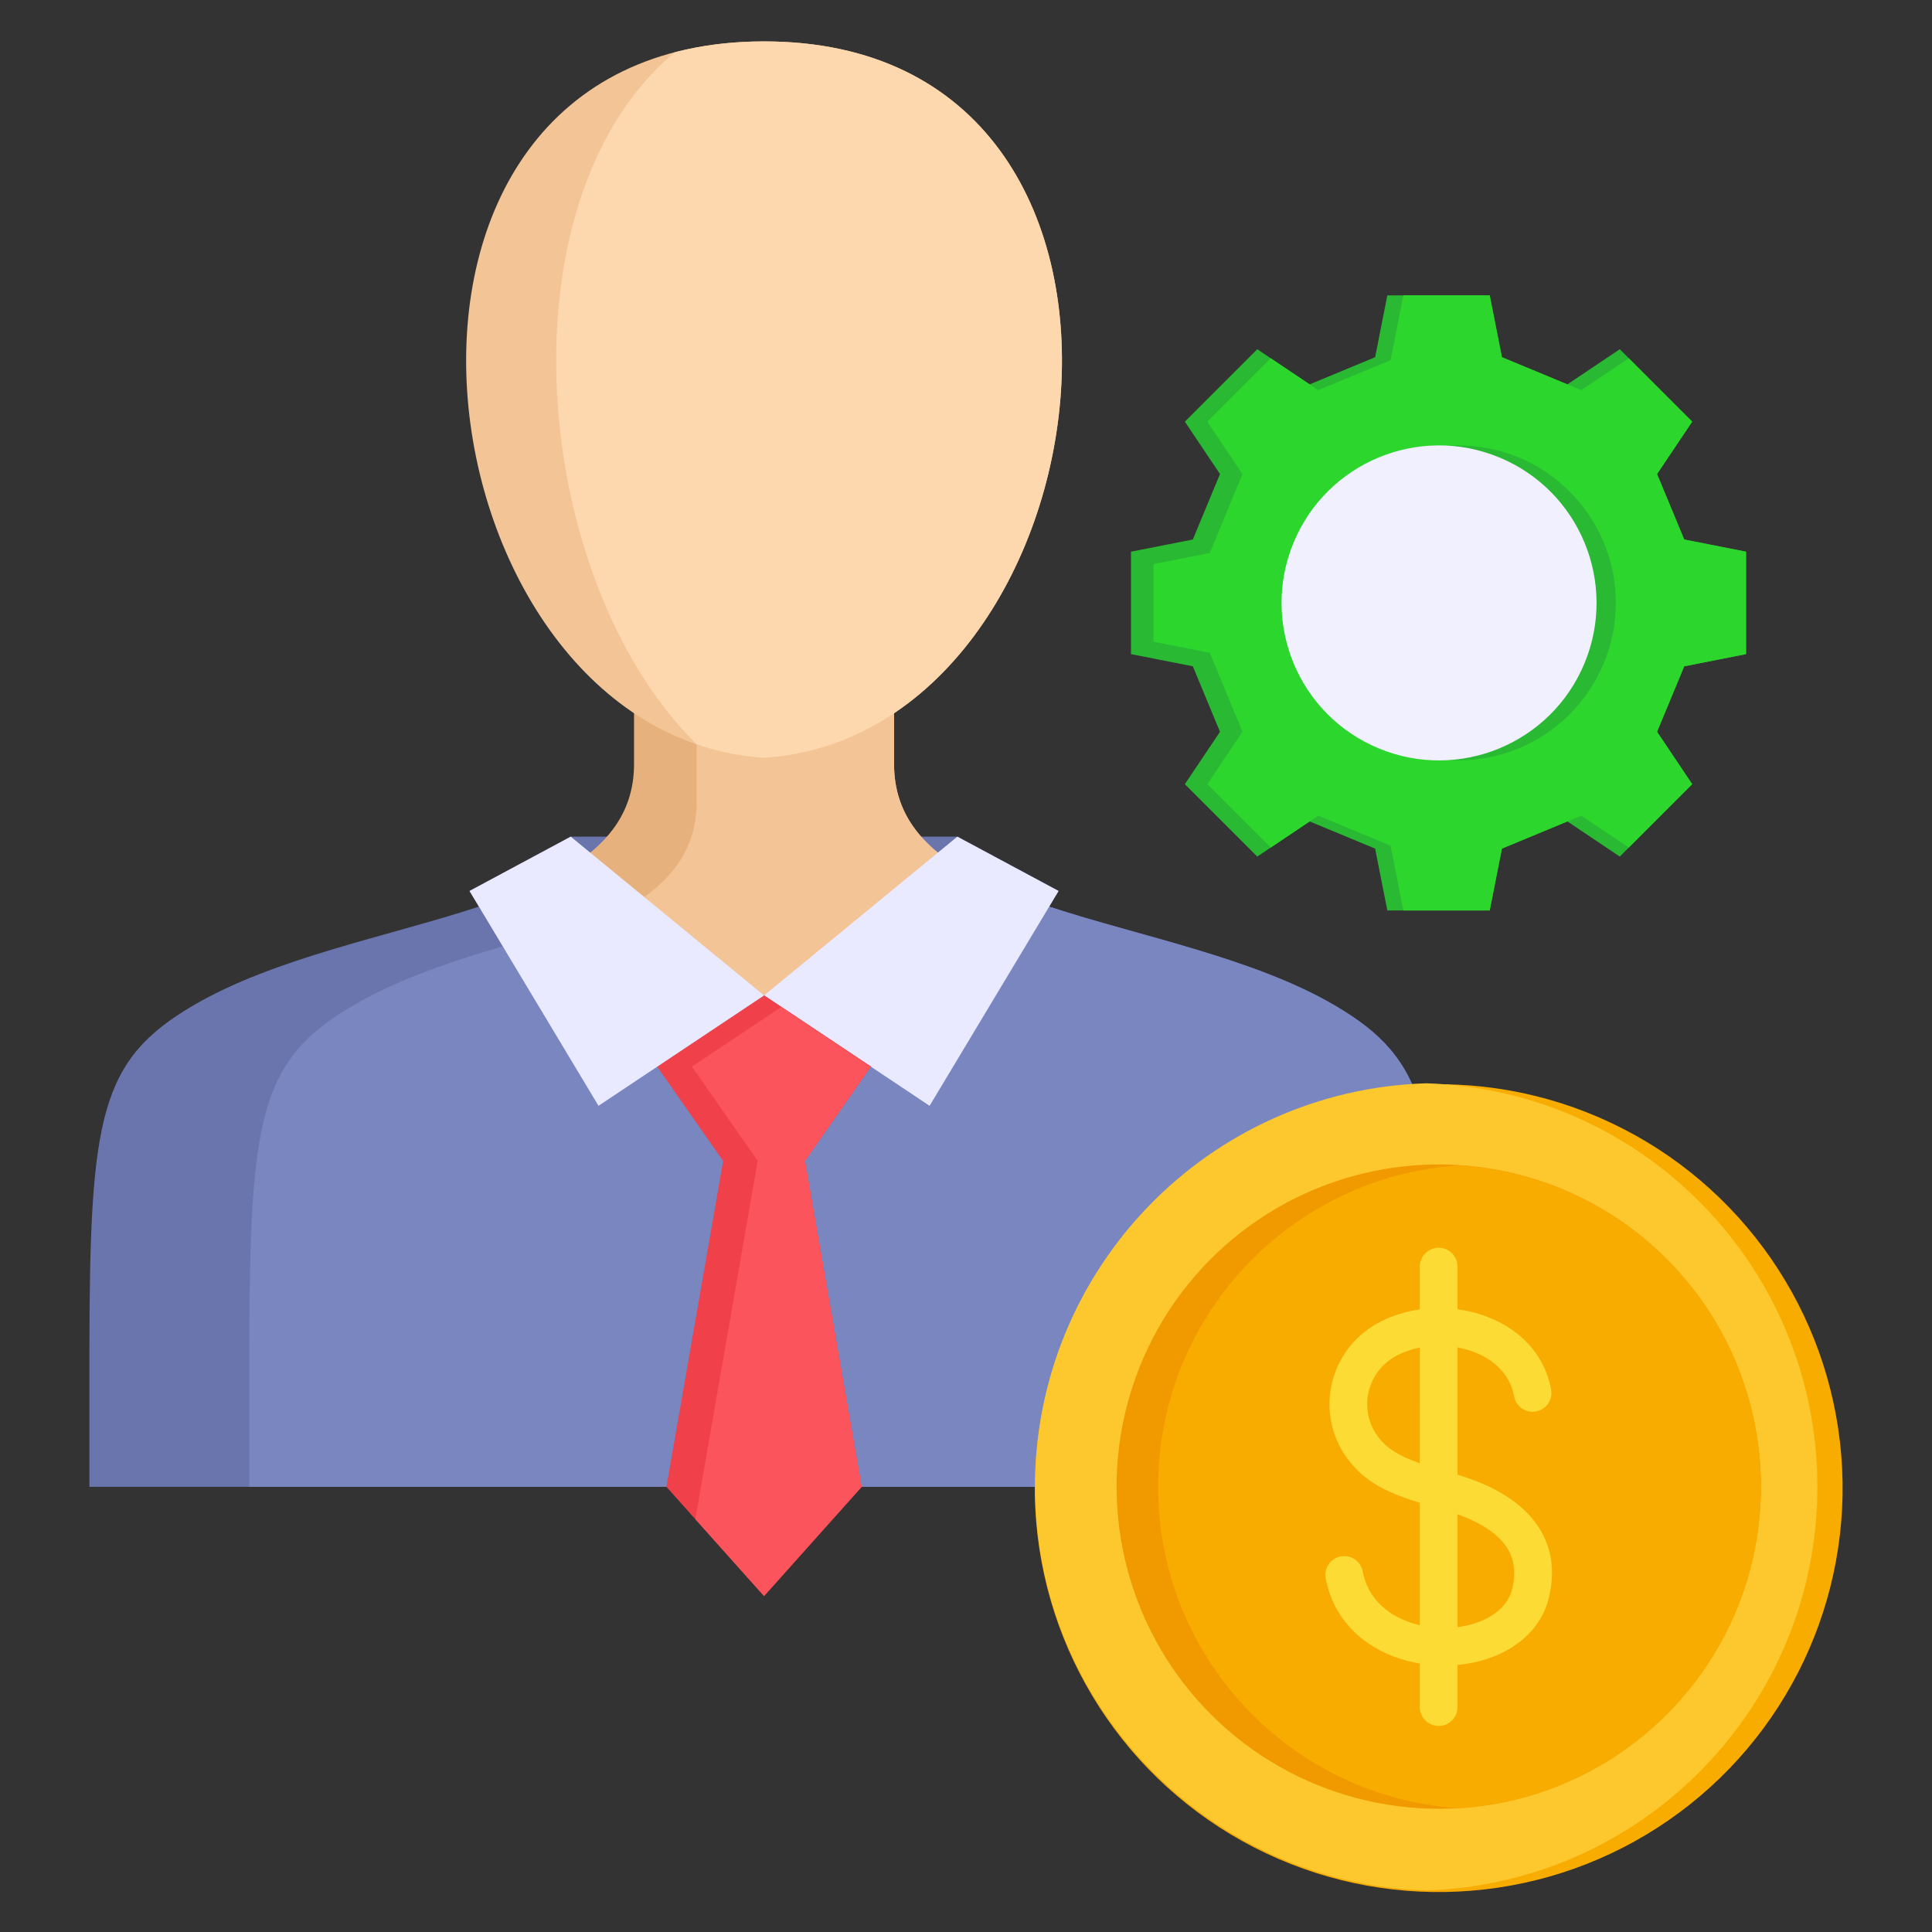 <svg xmlns="http://www.w3.org/2000/svg" id="Layer_1" height="512" viewBox="0 0 512 512" width="512" data-name="Layer 1"><rect x="0" y="0" width="512" height="512" fill="#333333" stroke="none"/><g fill-rule="evenodd"><path d="m23.694 394.028.002-37.044c.1-61.228 2.868-76.075 27.484-90.507 21.596-12.662 51.553-18.263 75.729-26.209l-2.484-4.152 26.829-14.398h102.452l26.83 14.398-2.484 4.152c24.175 7.947 54.133 13.548 75.728 26.209 24.616 14.432 27.385 29.279 27.484 90.507l.002 37.044z" fill="#6a75ad"></path><path d="m169.287 240.268h108.767c24.175 7.947 54.133 13.548 75.728 26.209 24.616 14.432 27.385 29.279 27.484 90.507l.002 37.044h-315.197l.002-37.044c.1-61.228 2.869-76.075 27.485-90.507 21.596-12.662 51.553-18.263 75.729-26.209z" fill="#7986bf"></path><path d="m147.572 231.777c12.362-6.689 20.451-15.593 20.451-29.25v-39.534h68.916v39.534c0 13.657 8.09 22.561 20.451 29.25l-54.909 32.023z" fill="#e6b17c"></path><path d="m236.939 173.034v29.493c0 13.657 8.089 22.561 20.451 29.25l-54.909 32.022-37.999-22.16c12.177-6.669 20.125-15.535 20.125-29.072v-39.534h52.332z" fill="#f2c496"></path><path d="m253.707 221.718-51.226 42.082 43.872 29.256 34.184-56.94z" fill="#e9e9ff"></path><path d="m202.481 263.799 28.285 18.862-17.451 24.966 15.035 86.401-25.869 28.944-25.868-28.944 15.035-86.401-17.451-24.966z" fill="#f0414a"></path><path d="m207.058 266.851 23.707 15.81-17.45 24.966 15.035 86.401-25.869 28.943-18.207-20.371 16.527-94.973-17.451-24.966z" fill="#fb545c"></path><path d="m202.481 263.8 28.285 18.861-17.451 24.966h-10.834-10.833l-17.451-24.966z" fill="#f0414a"></path><path d="m207.058 266.851 23.708 15.81-17.451 24.966h-10.834-1.68l-17.451-24.966z" fill="#fb545c"></path><path d="m151.255 221.718 51.226 42.082-43.872 29.256-34.183-56.94z" fill="#e9e9ff"></path><path d="m202.481 200.833c-92.674-6.01-117.148-189.861 0-189.861s92.675 183.851 0 189.861z" fill="#f2c496"></path><path d="m202.481 200.833c-6.283-.408-12.24-1.657-17.873-3.587-43.916-43.246-52.814-144.011-5.84-183.373 7.154-1.87 15.035-2.902 23.713-2.902 117.148 0 92.675 183.851 0 189.862z" fill="#fdd7ad"></path></g><g><path d="m398.025 94.664 17.351 7.197 13.882-9.31 19.19 19.19-9.31 13.883 7.198 17.35 16.388 3.232v27.139l-16.388 3.231-7.198 17.351 9.31 13.882-19.19 19.19-13.882-9.309-17.351 7.197-3.232 16.388h-27.138l-3.232-16.388-17.35-7.197-13.883 9.309-19.19-19.19 9.31-13.882-7.197-17.351-16.389-3.231v-27.139l16.389-3.232 7.197-17.35-9.31-13.883 19.19-19.19 13.883 9.31 17.35-7.197 3.232-16.389h27.138z" fill="#29b933" fill-rule="evenodd"></path><path d="m398.025 94.664 6.492 2.693.109.045 10.749 4.459.008-.005 3.686 1.526 12.582-8.438 16.797 16.797-9.31 13.883 7.198 17.35 16.388 3.232v27.139l-16.388 3.231-7.198 17.351 9.31 13.882-16.797 16.798-12.582-8.438-3.685 1.526-.009-.006-17.35 7.198-3.232 16.388h-22.896l-3.384-17.164-19.162-7.949-2.278 1.527-10.315 6.917-16.797-16.796 9.31-13.883-8.654-20.922-14.932-2.943v-10.286-10.286l14.932-2.944 8.654-20.922-9.31-13.883 16.797-16.797 12.593 8.445 19.162-7.949 3.384-17.165h22.896z" fill="#2dd62d" fill-rule="evenodd"></path><circle cx="386.483" cy="159.775" fill="#29b933" r="41.722"></circle><circle cx="381.224" cy="159.775" fill="#f0f0ff" r="41.722" transform="matrix(.383 -.924 .924 .383 87.723 450.837)"></circle></g><g><circle cx="381.305" cy="394.028" fill="#f9ac00" r="107.001" transform="matrix(.997 -.082 .082 .997 -31.2 32.793)"></circle><path d="m377.962 500.972c-57.548-1.767-103.658-48.967-103.658-106.944s46.11-105.177 103.658-106.943c57.548 1.766 103.658 48.967 103.658 106.943s-46.111 105.177-103.658 106.944z" fill="#fdc72e" fill-rule="evenodd"></path><circle cx="381.305" cy="394.028" fill="#f19a00" r="85.371" transform="matrix(.189 -.982 .982 .189 -77.721 693.939)"></circle><path d="m386.796 308.838c44.589 2.832 79.88 39.886 79.88 85.19s-35.291 82.359-79.88 85.19c-44.589-2.832-79.88-39.886-79.88-85.19s35.291-82.358 79.88-85.19z" fill="#f9ac00" fill-rule="evenodd"></path></g><path d="m411.056 368.246c.496 2.707-1.297 5.304-4.004 5.801-2.707.496-5.305-1.297-5.801-4.004-.699-3.777-2.718-6.741-5.468-8.89-2.481-1.938-5.579-3.256-8.897-3.949-.209-.044-.418-.085-.628-.124v33.729c1.009.31 1.995.626 2.945.958 7.371 2.575 14 6.466 18.041 12.211 3.616 5.14 5.113 11.5 3.25 19.335-1.67 7.023-6.662 12.072-13.145 15.037-3.38 1.546-7.176 2.511-11.091 2.875v11.166c0 2.761-2.239 5-5 5s-5-2.239-5-5v-11.538c-3.79-.637-7.485-1.844-10.82-3.639-6.976-3.754-12.421-10.007-14.113-18.931-.507-2.707 1.277-5.313 3.984-5.82s5.313 1.277 5.82 3.984c1.063 5.602 4.552 9.565 9.035 11.978 1.892 1.019 3.955 1.773 6.094 2.271v-32.454c-5.842-1.787-11.69-3.997-16.137-8.236-4.782-4.56-7.278-10.243-7.726-15.987-.47-6.029 1.352-12.116 5.182-17.019 4.087-5.232 10.342-8.476 17.143-9.734.509-.094 1.022-.177 1.537-.249v-11.352c0-2.761 2.239-5 5-5s5 2.239 5 5v11.321c.894.118 1.781.269 2.66.453 4.743.991 9.262 2.944 12.998 5.863 4.586 3.582 7.959 8.561 9.14 14.945zm-34.798-11.125c-4.425.867-8.379 2.876-10.829 6.012-2.274 2.91-3.354 6.539-3.073 10.144.264 3.384 1.763 6.759 4.64 9.502 2.306 2.198 5.642 3.728 9.262 4.986zm10 74.084c2.482-.312 4.849-.954 6.95-1.916 3.788-1.732 6.667-4.527 7.56-8.279 1.125-4.733.327-8.425-1.687-11.289-2.642-3.756-7.386-6.48-12.823-8.421v29.904z" fill="#fcdb35" fill-rule="evenodd"></path></svg>